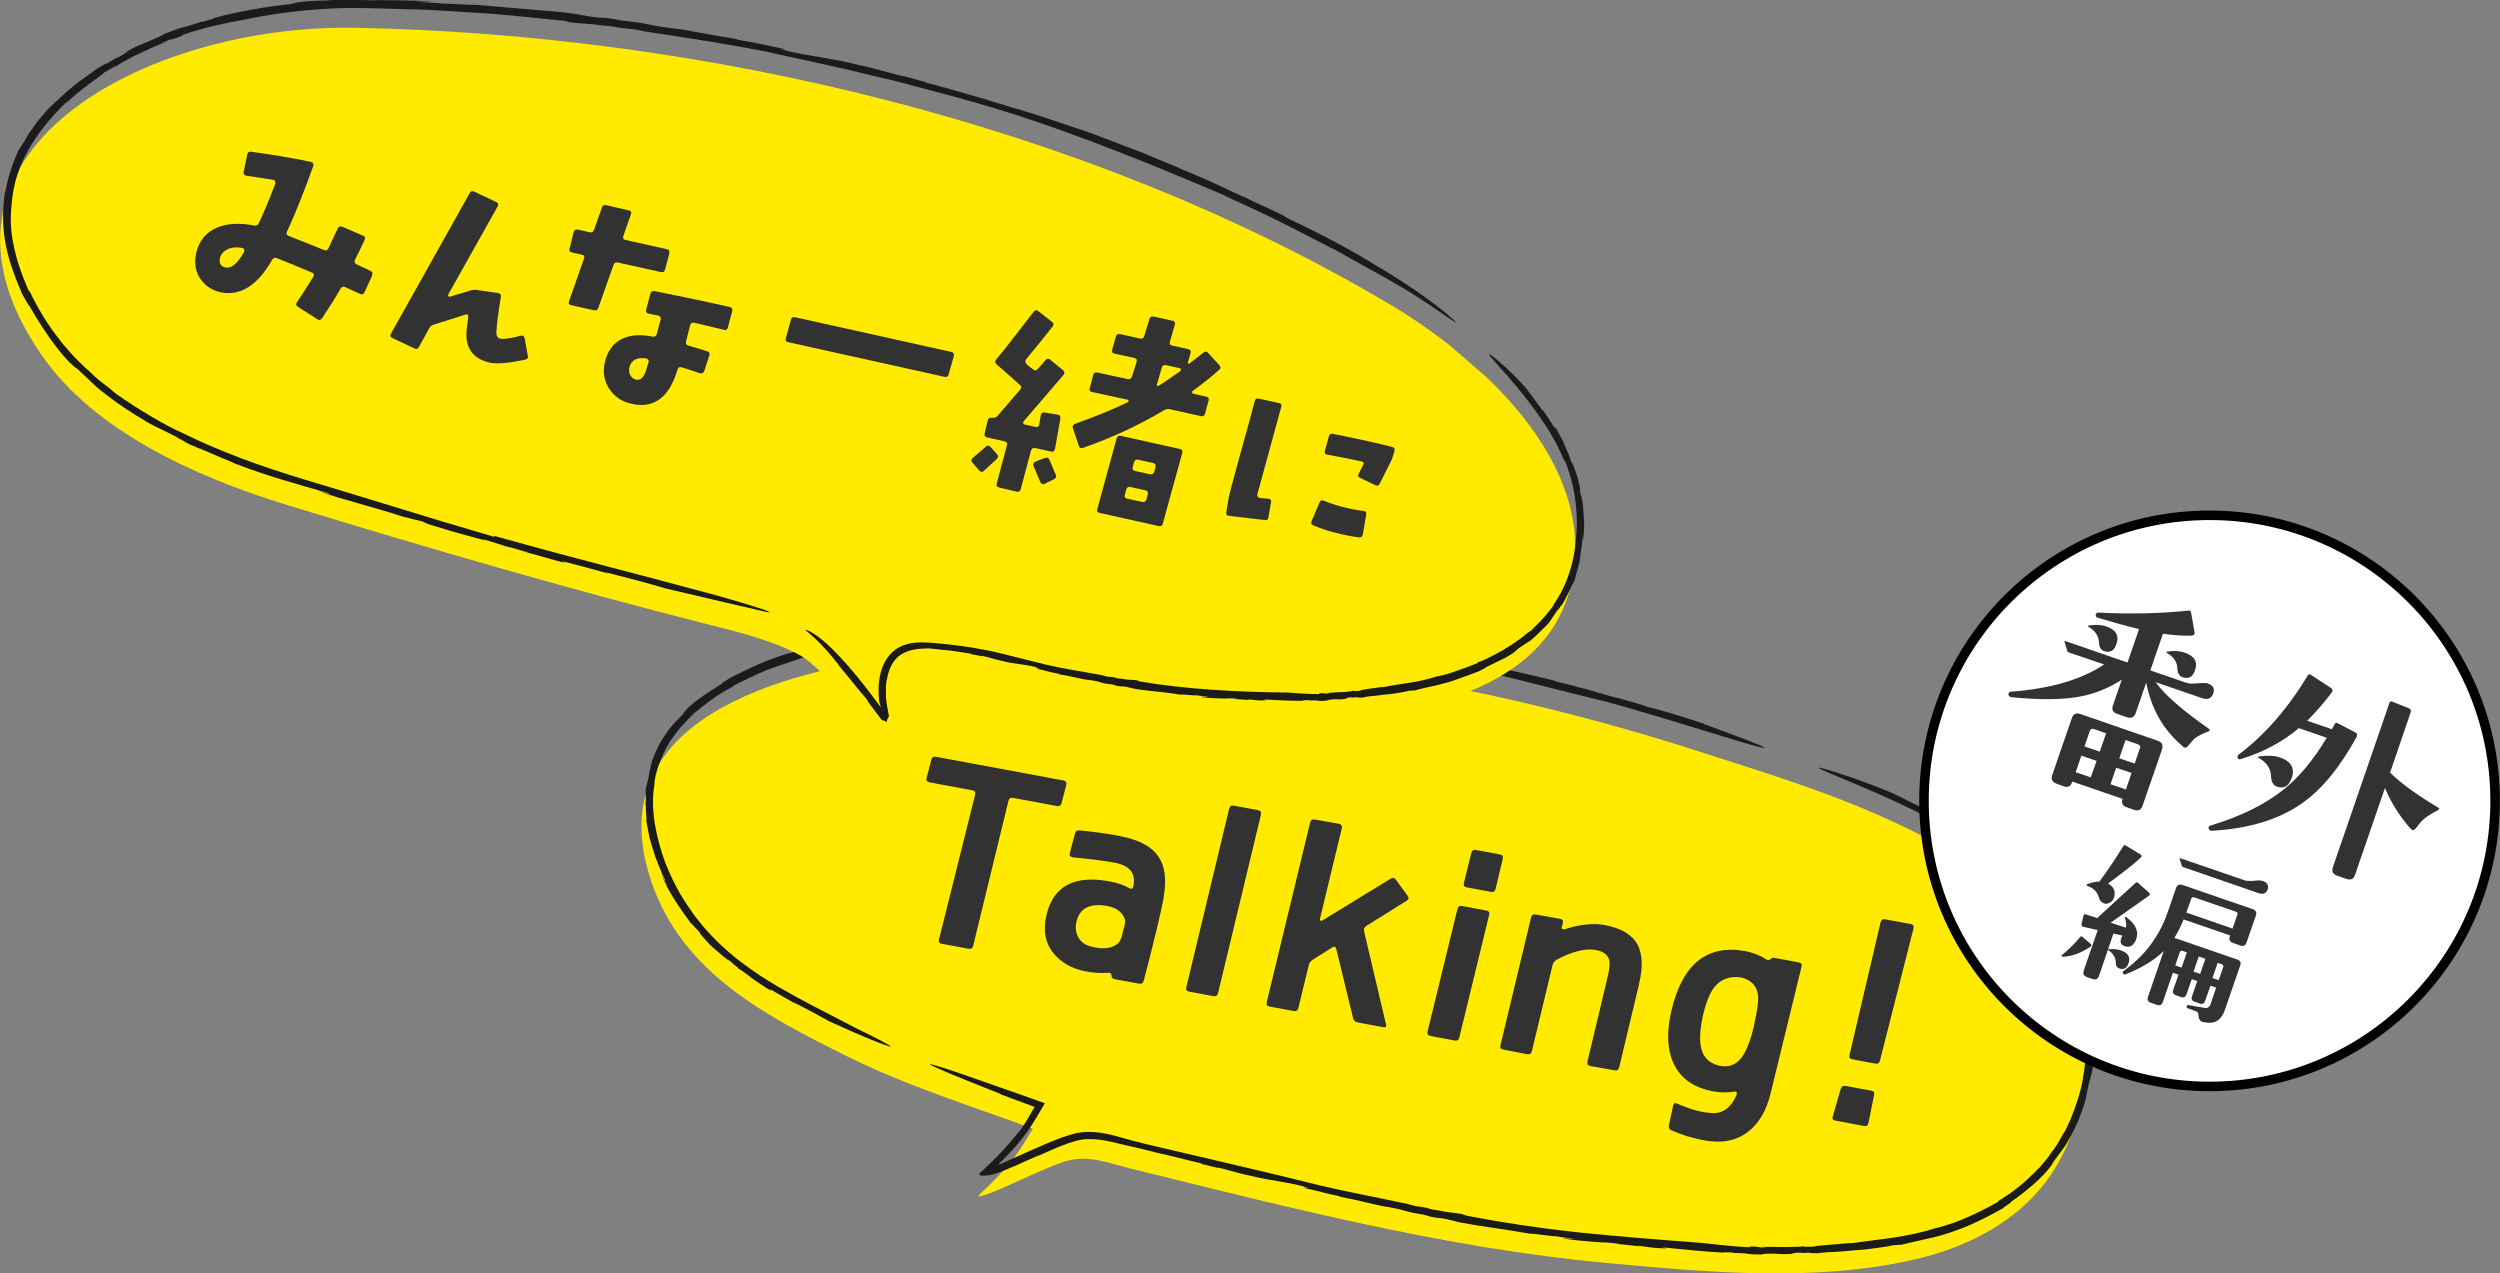 <?xml version="1.0" encoding="UTF-8"?>
<svg id="_レイヤー_2" data-name="レイヤー 2" xmlns="http://www.w3.org/2000/svg" width="199.69" height="101.71" viewBox="0 0 199.69 101.71">
  <rect x="0" y="0" width="199.69" height="101.71" fill="#808080" stroke="none"/>
  <defs>
    <style>
      .cls-1 {
        fill: #323232;
      }

      .cls-2 {
        fill: #ffea00;
      }

      .cls-3 {
        fill: #1b1b1b;
      }

      .cls-4 {
        fill: #fff;
        stroke: #000;
        stroke-miterlimit: 10;
        stroke-width: .76px;
      }
    </style>
  </defs>
  <g id="_レイヤー_2-2" data-name="レイヤー 2">
    <g>
      <path class="cls-2" d="M78.12,95.53c2.78-2.59,3.33-3.63,4.38-5.38-4.96-1.81-10.06-3.41-14.8-5.76-6.44-3.2-13.22-6.65-15.69-14.02-5.54-16.52,20.15-18.57,30.53-18.66,17.97-.16,36.03,2.78,53.12,8.3,12.44,4.02,32.4,9.49,30.78,26.32-.3,3.12-1.44,6.19-3.45,8.6-2.5,2.99-6.21,4.78-10.01,5.66-7.96,1.85-16.62,1.03-24.66.29-12.89-1.19-25.47-4.45-38.01-7.54-1.89-.47-3.44-1.14-5.3-.55-2.08.66-6.28,2.93-6.9,2.75Z"/>
      <g>
        <path class="cls-3" d="M55.64,74.29l-.19-.26s.04.08.19.26Z"/>
        <path class="cls-3" d="M115.86,52.65h.08s-.06,0-.08,0Z"/>
        <path class="cls-3" d="M52.28,62.68s0,.02,0,.02v.08s0-.1,0-.1Z"/>
        <path class="cls-3" d="M58.84,76.58c-1.65-1.35-2.54-2.37-3.36-3.44-.79-1.1-1.56-2.25-2.36-4.28-.7-1.95-1.19-4.18-.85-6.17.01-.97.67-2.55,1.27-3.51l.26-.35c.23-.31.5-.69.77-.97v.02c.38-.44.85-.9,1.08-1.08v.02s.53-.46.53-.46l-.08.09c.79-.65,1.69-1.23,2.53-1.66h-.09c1.8-.89,2.47-1.24,4.21-1.79l-.02.02c2.16-.84,3.52-.97,5.83-1.56-.29.07.13,0,.11.01,1.08-.22,2.24-.41,2.24-.5.79-.12.65-.07.76-.06-.01-.04.68-.15,1.3-.23l-.28.05c.59-.09,1.19-.15,1.78-.22l-.36-.03c.95-.09.25.06,1.16-.05l-.02-.06c1.31-.12,2.09-.08,3.37-.11,5.29-.27,11.01-.25,15.93.15l.21.06c.09.07,1.37,0,1.55.06h.58c.16.04.5.08.21.07.53.05.54.04.93.05l.56.09c2.08.21,3.87.32,6.05.62,2.62.38,7.56,1.08,10.39,1.6,3.99.65,8.52,1.95,12.54,2.91.13.04.47.11.47.11,1.22.32,2.43.68,3.64,1.04,0,0,1.1.31,2.54.76,1.42.44,3.18.97,4.58,1.4,2.73.81,3.83,1.03-2.74-1.36h.09c-1.97-.64-3.22-1.04-4.62-1.37-.19-.14-1.63-.49-2.1-.64h.05c-1.24-.25-2.5-.75-3.71-.98.05,0,.08-.01.35.05-.87-.21-2.05-.48-2.1-.55-2.07-.5-4.96-1.16-6.32-1.34h.09c-.77-.1-.98-.2-1.84-.33-.05-.02-.1-.03-.09-.03-.84-.1-2.42-.46-3.1-.54l-.04-.04-1.66-.27.62.11c-.23.06-1.24-.28-2.46-.4-1.13-.17-2.32-.16-3.49-.35-.57-.03.5,0-.34-.08-.02-.05.4.02.18-.05-.83-.08-1.34-.22-2.37-.32l-.04-.04c-1.34-.07-2.5-.32-3.4-.34-1.38-.09-.91-.19-2.35-.24l-.55-.1c-.61-.06-.44.03-1.12-.04.04-.03-.86-.08-.46-.09-1.54-.16-3.13-.12-5.16-.29-.44.04-1.46-.01-1.79.02-.05-.03-2.05-.05-.9-.08.1,0,.27,0,.26.01l.14-.03c-1.16-.11-2.11,0-3.25,0,.34.01.79.01.49.04h-1.07s.22-.04.22-.04h-1.59s.22.02.22.02c-.78-.01-1.05-.07-1.93,0-.4.04.74.03-.08.07-1.04,0-2.6.05-3.92.13.13.03-.23.06-.59.1l-.05-.03c-1.4.18-.52-.04-1.91.14l.12-.04-.36.12c-1.25.22-.69,0-2.06.28.55-.08.27.05-.41.12l.17-.06c-.37.06-.49.1-.74.13.22-.05.11-.07-.44.02l.36-.1-1.03.23c-.81.09-2.06.39-2.4.41,0,0-1.71.35-2.08.52.33-.12-.6.11-.35,0-.43.14-1.7.56-2.23.68l.09-.04c-1.9.58-3.18,1.22-4.78,2.02.09-.01-.74.44-.51.38-1.57.97-2.85,1.86-3.18,2.49-.6.6-.7.72-.99,1.05l.12-.16c-.96,1.27-1.14,1.72-1.59,2.82-.15.58-.17.67-.35,1.71.03-.34-.05.08-.11.47.04-.25,0-.33-.05.18,0,.07,0,.19,0,.29,0,0,0,.02,0,.01-.02.66,0,.54.01.24,0,.02.01,0,.03-.1-.02.2-.03.39-.05.59.01.21.02.43.04.63.03.4.04.73.02.77.09.48.18.93.26,1.36.11.42.24.81.36,1.19.1.39.27.74.41,1.11.14.36.29.73.49,1.09.06.18-.15-.15-.34-.58.15.36.34.7.5,1.05-.04,0-.31-.59-.47-.91.51,1.29,1.36,2.51,2.31,3.82l.24.24.06.08s.26.25.42.43c.13.19-.07.04.48.62.2.25.52.56.89.87.35.32.74.63,1.07.88-.34-.29-.22-.21-.06-.1.31.25.46.43.72.6v.06c-.1-.13.87.58,1,.65.16.16-.52-.34-.61-.38,1.3.93.65.47,1.98,1.35.74.42-.11-.12.26.06.64.4,1.29.73,2.03,1.18l-.22-.17c1.25.65,1.99,1.04,2.82,1.51,4.77,2.18,5.36,2.19,4.68,1.85-.65-.39-2.5-1.28-2.5-1.28-1.82-.96-3.22-1.65-4.67-2.44-1.44-.8-2.99-1.63-4.89-3.13Z"/>
      </g>
      <g>
        <path class="cls-3" d="M163.58,71.98l.23.3s-.05-.09-.23-.3Z"/>
        <path class="cls-3" d="M92.33,92.05l-.09-.02c.06.01.07.01.09.02Z"/>
        <polygon class="cls-3" points="166.39 85.96 166.4 85.95 166.41 85.85 166.39 85.96"/>
        <path class="cls-3" d="M159.95,69.11c1.92,1.62,2.95,2.85,3.84,4.17.22.33.44.67.67,1.02.19.37.39.76.59,1.17.1.21.21.42.32.64.08.23.17.48.26.73.17.51.43,1.04.54,1.68.11.6.32,1.2.35,1.83.05.63.13,1.26.16,1.89-.05,1.27-.03,2.53-.28,3.71-.12,1.15-.79,3.07-1.39,4.28-.09.15-.18.3-.28.44-.2.42-.49.88-.77,1.26v-.03c-.36.59-.89,1.17-1.11,1.43v-.03s-.58.6-.58.6l.09-.11c-.84.87-1.86,1.62-2.81,2.18h.1c-1.02.58-1.76.93-2.47,1.25-.72.31-1.42.59-2.46.86l.03-.02c-2.6.81-4.22.86-6.99,1.26.35-.05-.15,0-.12-.02-1.29.13-2.68.19-2.69.27-.95.04-.77,0-.9-.03,0,.04-.82.07-1.56.07h.34c-.71-.02-1.41,0-2.12-.02l.42.08c-1.12-.05-.28-.1-1.36-.1v.06c-1.54-.07-2.45-.21-3.95-.36-3.12-.23-6.37-.49-9.54-.81-3.18-.34-6.28-.8-9.15-1.36l-.25-.09c-.1-.08-1.6-.2-1.81-.3l-.67-.1c-.18-.05-.58-.14-.24-.09-.61-.12-.63-.12-1.08-.18l-.65-.17c-2.42-.53-4.49-.89-7.03-1.49-3.03-.77-8.77-2.1-12.08-2.88-1.16-.27-2.38-.54-3.59-.89-1.2-.35-2.57-.7-3.93-.36-1.31.36-2.48.92-3.66,1.43-.59.26-1.16.52-1.74.78l-.33.15c-.08.03-.17.08-.28.1-.05,0,.04-.07.02-.07h0s.27-.26.27-.26l.32-.33.39-.41c.51-.55.99-1.15,1.42-1.77,0,0,.2-.28.49-.77.18-.3.4-.66.64-1.07l.12-.21-.23-.08c-.16-.06-.32-.11-.48-.17-.21-.07-.42-.15-.64-.23-1.66-.58-3.72-1.3-5.33-1.87-3.18-1.08-4.46-1.4,3.2,1.64l-.11-.02c1.08.4,1.94.72,2.72,1.01.02,0,.04.01.05.02l-.03.05-.06.1-.32.55c-.21.36-.42.71-.65,1.06-.2.18-1.24,1.54-1.68,1.92l.03-.04c-.1.11-.14.16-.3.33-.15.15-.3.3-.45.45-.32.3-.64.6-.96.91l.05.12s.08.03.15.03c.08,0,.12,0,.18,0l.33-.02c.12-.01.28-.05.42-.08.32-.1.7-.23,1.06-.39.26-.11.45-.2.67-.31-.05.03-.07.06-.37.2.96-.43,2.26-1.05,2.35-1.03.57-.26,1.19-.54,1.84-.79.65-.26,1.29-.47,1.95-.49,1.31-.05,2.53.4,3.32.54l-.11-.02c.91.19,1.16.28,2.15.51.05.02.12.04.11.04.98.19,2.83.69,3.61.86l.04.05,1.93.47-.72-.18c.27-.03,1.44.41,2.86.69,1.31.33,2.7.45,4.05.81.66.11-.59-.06.39.13.02.06-.46-.08-.22.02.96.2,1.56.41,2.74.64l.04.05c1.55.27,2.9.69,3.94.83,1.6.3,1.05.33,2.72.59l.64.18c.71.14.52.03,1.31.2-.05.02.99.21.53.15,1.78.38,3.65.57,6.01.99.53,0,1.71.22,2.11.21.06.04,2.4.3,1.05.19-.12,0-.32-.03-.31-.04l-.17.02c1.35.24,2.47.24,3.82.39-.4-.05-.93-.1-.57-.09l1.25.13h-.26s1.86.2,1.86.2l-.25-.06c.91.1,1.22.2,2.26.23.47,0-.86-.13.1-.06,1.22.13,3.04.31,4.61.4-.14-.05.28-.02.71-.02l.05.04c1.66.02.61.12,2.26.12l-.15.02.44-.07c1.49-.06.8.1,2.46-.02-.65.02-.31-.08.5-.08l-.2.04c.44-.02.59-.02.89-.04-.26.03-.14.06.52.03l-.44.06,1.24-.12c.96-.01,2.47-.2,2.86-.2,0,0,2.05-.23,2.51-.39-.4.1.72-.07.41.02.68-.16,1.92-.44,2.69-.62l-.11.04c2.29-.58,3.81-1.33,5.66-2.36-.1.02.85-.57.59-.47,1.79-1.25,3.12-2.54,3.46-3.27.59-.8.72-.94,1-1.37l-.12.21c.94-1.62,1.12-2.14,1.58-3.45.18-.67.16-.79.44-1.99-.05.4.05-.1.13-.55-.05.29-.04.39.07-.21.01-.12.02-.23.03-.34,0,0,0-.03.01-.02.08-.77.05-.64,0-.28,0-.02-.01.01-.03.12.14-.79.1-2.22.17-2.32-.06-2.31-.38-3.98-1.08-5.77-.05-.21.13.2.33.73l-.48-1.29s.29.73.44,1.13c-.26-.77-.51-1.59-.97-2.34-.22-.38-.4-.79-.65-1.17-.26-.38-.52-.77-.77-1.17l-.25-.31s-.04-.06-.06-.09c-.01.01-.3-.3-.49-.51-.15-.23.08-.04-.54-.76-.21-.31-.62-.66-1.02-1.05-.4-.39-.84-.78-1.23-1.07.4.34.26.25.08.11-.36-.3-.55-.5-.84-.72v-.07c.12.13-1.01-.71-1.17-.78-.2-.18.61.4.73.44-1.56-1.07-.74-.59-2.34-1.59-.87-.5.13.13-.3-.08-.75-.47-1.53-.85-2.41-1.36l.26.19c-.73-.4-1.34-.66-1.87-.93-.53-.27-1-.51-1.51-.75-2.86-1.18-4.5-1.66-5.29-1.9-.79-.23-.75-.16-.35.03.4.19,1.17.51,1.84.78.67.28,1.22.52,1.22.52,2.23.95,3.89,1.72,5.61,2.61,1.73.88,3.52,1.91,5.76,3.7Z"/>
      </g>
      <g>
        <path class="cls-1" d="M85.17,62.7l-.38,1.46c-.05.19-.17.26-.38.22l-3.5-.65c-.19-.04-.31.05-.36.25l-2.82,11.58c-.05.19-.17.26-.38.22l-2.12-.39c-.2-.04-.28-.15-.23-.34l2.89-11.57c.05-.2-.02-.32-.21-.35l-3.44-.64c-.2-.04-.28-.15-.23-.34l.38-1.46c.05-.2.18-.28.38-.24l10.17,1.89c.2.04.28.16.23.36Z"/>
        <path class="cls-1" d="M92.96,71.66c-.22,1.19-.75,3.41-1.6,6.67-.05.2-.18.28-.38.24l-1.96-.36c-.15-.03-.23-.12-.24-.29-.01-.16-.09-.24-.23-.22-.61.05-1.24.01-1.88-.12-1.09-.22-1.93-.7-2.53-1.45-.68-.85-.85-1.91-.52-3.17.58-2.23,2.27-3.08,5.05-2.55.58.11,1.1.29,1.55.54.17.09.26.04.3-.15.22-1.01-.25-1.63-1.39-1.87-.74-.15-1.89-.3-3.45-.45-.2-.04-.28-.15-.23-.34l.42-1.57c.05-.19.18-.27.38-.24,1.33.14,2.44.29,3.34.48,1.42.29,2.4.82,2.93,1.59s.68,1.86.42,3.28ZM89.83,73.9c.06-.23.05-.42-.02-.57-.22-.53-.71-.86-1.45-.98-1.28-.21-2.07.18-2.35,1.17-.13.46-.1.89.08,1.27.18.38.49.64.94.78.12.04.27.07.46.11.78.15,1.38.04,1.79-.31.13-.11.23-.29.31-.53.03-.11.11-.42.24-.94Z"/>
        <path class="cls-1" d="M100.72,65.07l-3.43,14.27c-.05.19-.17.26-.36.23l-1.94-.36c-.2-.04-.28-.16-.23-.36l3.42-14.25c.05-.2.17-.28.36-.25l1.94.36c.2.04.28.16.23.36Z"/>
        <path class="cls-1" d="M110.71,81.82c.05.19-.02.27-.21.23l-2.04-.38c-.2-.04-.33-.15-.38-.34l-1.34-5.52c-.05-.19-.15-.24-.31-.14l-1.56.98c-.17.11-.28.25-.33.44l-.83,3.42c-.05.2-.17.28-.36.25l-1.94-.36c-.2-.04-.28-.15-.23-.34l3.47-14.37c.05-.19.17-.26.36-.23l1.94.34c.09.02.16.06.2.12.04.06.05.14.03.24l-1.75,7.24c0,.05,0,.1.04.13.05.02.1.03.15,0l5.47-3.35c.16-.1.3-.06.42.1l.93,1.28c.11.16.09.29-.07.38l-3.22,2.01c-.17.11-.24.26-.19.45l1.74,7.39Z"/>
        <path class="cls-1" d="M118.95,73.07l-2.39,9.82c-.05.19-.17.26-.38.22l-1.92-.36c-.2-.04-.28-.16-.23-.36l2.39-9.8c.05-.19.17-.26.38-.22l1.92.36c.2.04.28.15.23.34ZM120.03,68.61l-.57,2.4c-.05.19-.17.26-.36.23l-1.94-.36c-.2-.04-.28-.15-.23-.34l.59-2.4c.05-.2.17-.28.36-.25l1.94.36c.19.04.26.15.21.35Z"/>
        <path class="cls-1" d="M130.93,78.58l-1.6,6.69c-.05.19-.17.26-.38.22l-1.92-.34c-.09-.02-.16-.05-.2-.11-.04-.06-.05-.14-.03-.25l1.6-6.71c.17-.68.21-1.16.12-1.44-.12-.41-.5-.67-1.13-.77-.81-.12-1.83.14-3.05.79-.17.09-.28.24-.33.44l-1.65,6.86c-.05.2-.17.28-.36.25l-1.94-.38c-.19-.04-.26-.15-.21-.33l2.45-10.23c.05-.19.17-.26.38-.22l1.92.34c.09.02.16.05.21.11.05.06.05.14.02.24l-.08.3c-.03.11.01.17.13.19.03,0,.05,0,.08,0,1.25-.4,2.32-.51,3.22-.34,1.32.25,2.2.77,2.63,1.58.39.76.43,1.79.11,3.12Z"/>
        <path class="cls-1" d="M143.9,77.21l-2.47,10.12c-.34,1.4-.95,2.43-1.83,3.09-.93.71-2.1.93-3.51.66-.94-.18-1.81-.44-2.59-.8-.17-.07-.23-.21-.19-.41l.33-1.55c.04-.19.14-.25.32-.17,1.08.48,2.02.73,2.83.76.86.03,1.5-.46,1.93-1.48.04-.19-.03-.27-.19-.24-.5.09-1.03.09-1.59,0-1.64-.28-2.73-1.05-3.29-2.31-.49-1.1-.54-2.48-.14-4.17.87-3.71,2.84-5.29,5.9-4.74.62.12,1.18.34,1.69.67.12.08.26.05.41-.09.05-.05.12-.06.22-.04l1.94.36c.2.04.28.15.23.34ZM140.11,81.86c.25-1.12.36-1.89.32-2.28-.06-.79-.52-1.3-1.37-1.51-.92-.13-1.64.15-2.16.83-.37.5-.67,1.28-.9,2.34-.27,1.28-.27,2.22,0,2.84.24.56.7.91,1.37,1.05.7.14,1.27-.06,1.71-.62.4-.51.75-1.39,1.04-2.65Z"/>
        <path class="cls-1" d="M149.7,87.45l-.46,2.26c-.04.19-.15.27-.34.23l-2.3-.43c-.2-.04-.27-.15-.21-.33l.64-2.2c.06-.2.2-.28.4-.24l2.04.38c.19.04.27.15.23.34ZM152.84,74.17l-2.68,10.56c-.05.19-.17.26-.36.23l-1.86-.35c-.19-.04-.26-.15-.21-.33l2.48-10.6c.05-.2.17-.28.36-.25l2.06.38c.19.04.26.15.21.35Z"/>
      </g>
      <path class="cls-2" d="M118.75,30.14c4.16,3.98,7.03,8.65,7.07,13.45.15,17.9-30.93,14.89-46.31,10.83-1.91-.5-3.82-.79-5.76-.98-5.4-.53-3.43,6.07-3.43,6.07-1.2-1.62-4.46-6.14-6.51-7.22-2.21-1.16-4.71-1.77-7.16-2.39-11.27-2.85-22.6-6.16-33.71-9.56-7.64-2.34-15.44-6.02-19.53-11.86C-8.03,12.2,11.7,1.89,28.42,2.22c27.83.54,58.11,7.65,82.34,21.94,1.72,1.01,3.39,2.14,4.96,3.36"/>
      <g>
        <path class="cls-3" d="M33.31,41.66l-.49-.16s.13.05.49.16Z"/>
        <path class="cls-3" d="M78.73,7.97s.08.02.12.03c-.08-.02-.1-.03-.12-.03Z"/>
        <path class="cls-3" d="M14.62,34.61s.02,0,.02.01c.04.02.08.04.12.06l-.14-.07Z"/>
        <path class="cls-3" d="M39.47,42.88c-6.62-1.94-8.35-2.54-15.19-4.59-3.26-.98-6.67-2.2-9.63-3.67-1.45-.62-3.82-2.06-5.33-3.13-.19-.15-.38-.3-.55-.46-.51-.38-1.1-.84-1.56-1.29l.04.02c-.73-.61-1.46-1.4-1.77-1.75l.03.02c-.25-.29-.52-.57-.74-.88l.13.15c-1.06-1.27-1.93-2.76-2.57-4.11v.13c-.3-.74-.58-1.35-.75-1.93-.21-.57-.33-1.09-.45-1.6-.22-1.02-.36-2.04-.2-3.47v.04c.12-1.81.66-3.19,1.37-4.45.72-1.25,1.64-2.42,2.99-3.74-.35.32.17-.12.15-.08,1.27-1.19,2.87-2.18,2.84-2.27,1.1-.65.91-.51,1.07-.56-.03-.04.94-.59,1.83-1.02l-.41.21c.86-.42,1.73-.81,2.61-1.16l-.55.15c1.42-.55.39-.07,1.75-.59l-.04-.05c2-.67,3.22-.9,5.21-1.28,2.07-.42,4.21-.7,6.36-.82,2.15-.14,4.34-.01,6.5.04,2.17.03,4.31.23,6.4.34,2.09.17,4.13.38,6.1.59l.34.09c.14.08,2.17.16,2.47.26l.92.08c.25.04.79.12.34.08.81.09.84.09,1.47.16l.9.18c3.31.5,6.13.92,9.6,1.59,2.06.48,5.06,1.07,8.07,1.82.75.18,1.51.36,2.26.53.74.2,1.47.39,2.18.58,1.41.39,2.73.7,3.83,1.04,6.23,1.72,13.23,4.51,19.31,7.1.2.09.71.3.71.3,1.82.87,3.67,1.67,5.46,2.6,0,0,1.63.84,3.77,1.93,2.08,1.19,4.73,2.56,6.62,3.8,1.91,1.23,3.15,2.2,2.9,1.89-.13-.14-.64-.61-1.7-1.42-1.06-.81-2.7-1.95-5.12-3.35l.14.06c-2.86-1.7-4.75-2.61-6.82-3.6-.27-.27-2.46-1.18-3.15-1.54l.07.02c-.94-.39-1.87-.86-2.81-1.29-.95-.42-1.89-.83-2.8-1.18.07.02.12.02.54.19-1.31-.55-3.12-1.27-3.21-1.34-1.6-.58-3.48-1.37-5.27-1.96-1.79-.6-3.42-1.17-4.47-1.46l.15.03c-1.2-.31-1.54-.47-2.87-.85-.07-.03-.16-.06-.15-.06-1.3-.37-3.79-1.1-4.85-1.36l-.06-.05c-.87-.23-1.73-.48-2.6-.7.33.08.65.17.97.26-.36-.02-1.96-.55-3.87-.96-1.77-.46-3.65-.64-5.5-1.07-.89-.14.79.09-.54-.15-.03-.06.62.1.29-.01-1.3-.26-2.12-.49-3.74-.74l-.06-.05c-2.11-.32-3.96-.76-5.38-.89-2.18-.29-1.44-.35-3.73-.58l-.88-.16c-.97-.13-.71-.02-1.78-.18.07-.02-1.36-.19-.73-.15-1.22-.19-2.47-.28-3.81-.39-1.34-.12-2.71-.24-4.4-.38-.71.02-2.34-.12-2.87-.11-.08-.06-3.27-.15-1.43-.14.16,0,.44.01.42.02l.22-.03c-1.85-.14-3.37-.08-5.2-.15.54.03,1.27.05.78.06-.57-.02-1.13-.05-1.71-.04l.36-.03c-.85-.02-1.7,0-2.55.03l.35.03c-1.25.04-1.69,0-3.09.21-.63.1,1.18-.08-.13.08-1.66.16-4.13.56-6.19,1.12.21,0-.35.13-.91.31l-.08-.02c-2.14.74-.82.15-2.93.96l.17-.1-.52.3c-.93.41-1.18.52-1.46.63-.28.12-.6.22-1.57.8.79-.42.41-.13-.56.38.07-.06.15-.11.22-.17-.52.31-.69.42-1.04.63.3-.2.13-.16-.62.33.16-.13.32-.25.48-.36-.47.31-.92.66-1.38.99-1.11.71-2.59,2.17-2.99,2.54,0,0-.13.12-.3.33-.18.21-.42.5-.67.8-.23.32-.46.66-.67.96-.19.31-.32.58-.39.72.25-.52-.53.84-.35.44-.12.35-.46,1-.66,1.73-.26.7-.36,1.47-.48,1.89,0-.06.01-.11.02-.16-.49,3.24.28,5.56,1.4,8.17-.04-.12.67,1.21.54.86,1.45,2.57,2.99,4.52,3.9,5.11.98.91,1.14,1.12,1.67,1.55l-.26-.19c1.97,1.56,2.61,1.93,4.2,2.9.81.45.98.46,2.44,1.23-.5-.21.11.09.67.36-.36-.18-.48-.21.25.16.14.06.28.12.43.17,0,0,.03.02.02.02.95.42.79.34.35.13.02,0-.01-.02-.14-.09.96.5,2.76,1.17,2.86,1.26,2.91,1.12,5.08,1.66,7.55,2.4.27.11-.32-.04-1.04-.25l1.76.52s-1.01-.28-1.56-.44c2.07.7,4.33,1.24,6.76,2.03l.52.12.14.05s.55.12.92.22c.34.14-.05.07,1.17.43.95.32,2.74.78,4,1.13-.68-.2-.45-.16-.16-.09.61.17.95.31,1.42.43l.05.06c-.23-.11,1.61.4,1.84.45.34.13-.95-.24-1.11-.26,2.45.68,1.22.34,3.67,1.03,1.32.33-.23-.11.41.02,1.16.31,2.29.59,3.61.98l-.41-.16c2.18.56,3.48.9,4.93,1.33,8.16,1.9,9.02,2.16,7.88,1.7-.58-.2-1.66-.52-2.61-.8-.94-.28-1.74-.49-1.74-.49-6.36-1.73-9.67-2.5-17.22-4.61Z"/>
      </g>
      <g>
        <path class="cls-3" d="M126.36,39.44l.03.24s0-.07-.03-.24Z"/>
        <path class="cls-3" d="M75.29,51.9s-.04,0-.06,0c.03,0,.04,0,.06,0Z"/>
        <path class="cls-3" d="M124.14,48.22s0-.01,0-.01c.01-.02.02-.04.03-.05l-.03.06Z"/>
        <path class="cls-3" d="M125.01,36.81c.56,1.47.74,2.46.86,3.45.11.99.13,2.02-.08,3.62-.22,1.52-.77,3.1-1.64,4.33-.14.33-.5.69-.81,1.09-.33.39-.74.73-1.02,1.05-.08.07-.19.12-.28.18-.22.19-.49.41-.73.58v-.02c-.32.29-.77.51-.94.65v-.02s-.44.29-.44.29c.03-.02.05-.04.07-.06-.67.38-1.37.76-2.03.99l.07.02c-.7.28-1.18.45-1.65.61-.46.18-.92.32-1.59.46l.02-.02c-1.64.55-2.67.53-4.41.89.22-.04-.1-.01-.08-.02-.81.11-1.68.22-1.69.3-.6.05-.49.01-.57-.01,0,.04-.51.1-.98.13l.21-.03-1.34.08.27.06c-.71.01-.18-.08-.86-.03v.06c-.97,0-1.55-.06-2.5-.12-3.95-.04-8.21-.26-11.84-.89l-.15-.07c-.06-.07-1.02-.04-1.15-.13l-.43-.04c-.12-.03-.37-.08-.15-.06-.39-.07-.4-.06-.69-.08l-.41-.11c-1.53-.3-2.85-.47-4.45-.84-1.07-.27-2.36-.59-3.74-.93-1.42-.35-2.89-.56-3.96-.68-.73-.06-1.45-.18-2.26-.18-.78,0-1.68.15-2.34.76-.66.59-.97,1.46-1.07,2.27-.12.76,0,1.86.03,1.8l.04.14s.04.14.05.17l.02.06c-.05-.05-.12-.16-.18-.24l-.67-.89s-2.06-2.77-3.73-4.17c-.82-.72-1.56-1.01-1.42-.86.13.16,1.07.76,2.66,2.81l-.06-.04c.99,1.18,1.57,1.95,2.28,2.75.02.09.15.28.35.54.28.37.61.8.82,1.09.03.01.06.02.09.04h-.02c.15,0,.28.1.36.13-.02-.14.03-.29.16-.45-.06-.34-.12-.66-.18-.98-.02-.2-.05-.4-.08-.66.01.03.04.05.05.25-.08-.64-.03-1.51.05-1.54.09-.74.45-1.58,1.11-2,.65-.42,1.44-.48,1.92-.49h-.07c.55-.04.73.05,1.37.09.03.01.08.02.07.02.63.01,1.81.24,2.32.31l.03.04c.41.07.82.15,1.22.24l-.45-.1c.18-.06.91.25,1.8.42.82.23,1.73.23,2.58.47.42.05-.38-.01.24.1,0,.05-.29-.04-.14.04.61.11.98.26,1.74.4l.02.04c.99.13,1.84.42,2.51.46,1.02.15.66.24,1.73.34l.4.12c.45.08.33,0,.83.09-.04.03.63.12.33.1,1.13.22,2.33.25,3.82.5.33-.03,1.09.09,1.34.06.04.03,1.53.13.66.12-.07,0-.2-.01-.19-.02l-.11.03c.86.14,1.57.1,2.43.15-.25-.03-.59-.04-.36-.06l.79.05-.17.02c.39.03.79.07,1.18.08l-.16-.05c.58.04.78.12,1.44.08.3-.02-.55-.07.06-.06.77.04,1.94.11,2.93.1-.09-.04.17-.05.45-.06l.03.04c1.05-.07.39.09,1.43,0l-.09.03.27-.09c.94-.13.51.07,1.55-.12-.41.04-.2-.07.31-.09l-.13.05c.28-.03.37-.05.56-.06-.17.03-.08.06.33.02l-.27.07c.26-.04.52-.08.77-.14.61-.04,1.56-.19,1.81-.19,0,0,1.29-.18,1.58-.3-.25.09.46-.05.26.04.32-.12,1.3-.33,1.69-.41l-.07.02c.72-.18,1.34-.33,1.91-.56.58-.2,1.14-.41,1.77-.65-.07-.02.59-.27.4-.25.67-.33,1.18-.58,1.65-.81.45-.26.8-.48.96-.69.43-.29.66-.44.89-.6l-.11.1c.48-.35.75-.62.99-.87.24-.25.49-.43.76-.78.26-.36.26-.44.74-1.07-.11.23.06-.04.21-.29-.09.16-.12.22.11-.1.02-.05.06-.13.1-.2,0,0,.01-.01.01,0,.25-.42.2-.36.07-.16,0-.01-.01,0-.06.06.33-.4.61-1.28.7-1.31.17-.33.23-.68.32-.99.08-.32.19-.61.22-.91.06-.6.2-1.15.2-1.77.03-.14.06.15.03.51.03-.29.03-.58.04-.87.04,0,0,.5,0,.77.06-.51.07-1.05.08-1.61-.03-.56-.08-1.13-.14-1.74-.02-.08-.04-.16-.07-.24v-.07s-.1-.26-.14-.43c0-.17.1,0-.05-.59-.08-.47-.37-1.3-.63-1.86.12.31.06.22,0,.09-.11-.28-.13-.45-.24-.66l.03-.04c0,.13-.36-.69-.43-.78-.04-.17.22.41.28.46-.52-1.08-.25-.55-.82-1.6-.35-.53.02.12-.17-.12-.28-.48-.61-.92-.95-1.47l.08.19c-.64-.86-.92-1.23-1.43-1.92-1.32-1.45-2.17-2.13-2.57-2.45-.41-.32-.42-.25-.24-.03.36.44,1.38,1.56,1.38,1.56.99,1.15,1.7,2.05,2.41,3.04.69,1,1.43,2.07,2.11,3.74Z"/>
      </g>
      <g>
        <path class="cls-1" d="M29.73,22.01l-.62,1.34c-.09.16-.2.2-.35.13-.38-.17-.78-.36-1.19-.55-.16-.07-.28-.03-.37.13-.41.72-.9,1.5-1.47,2.35-.11.16-.24.19-.38.09l-1.55-.99c-.16-.1-.18-.22-.07-.38.49-.73.92-1.4,1.3-2.03.09-.16.05-.27-.12-.33-1.03-.44-1.96-.83-2.8-1.15-.16-.07-.28-.03-.37.13-1.18,2.07-2.56,2.93-4.14,2.59-.62-.14-1.12-.45-1.5-.94-.48-.61-.62-1.35-.42-2.22.25-1.02.85-1.7,1.78-2.05.79-.29,1.73-.33,2.82-.12.18.04.31-.01.38-.16.45-.95.89-2.01,1.33-3.18.02-.07,0-.14-.02-.2-.03-.06-.08-.09-.16-.11-.4-.06-1.11-.17-2.11-.32-.18-.03-.26-.13-.24-.3l.29-1.4c.03-.17.13-.24.31-.22,1.63.22,3.22.49,4.77.81.07.02.13.05.17.11.04.06.05.12.03.2-.7,1.97-1.41,3.74-2.12,5.3-.06.15,0,.26.18.32.86.33,1.79.7,2.79,1.11.16.07.28.03.35-.13.21-.45.46-.98.75-1.6.07-.15.19-.19.35-.13l1.66.71c.16.06.21.18.13.35-.31.68-.57,1.21-.77,1.59-.07.16-.02.28.15.36.37.17.73.34,1.08.51.17.08.22.19.13.35ZM19.5,20.1c.02-.06.02-.12,0-.18-.03-.06-.08-.1-.15-.12-.49-.08-.89-.04-1.21.13-.32.17-.51.4-.57.69-.09.41.06.66.46.75.46.09.95-.33,1.48-1.27Z"/>
        <path class="cls-1" d="M42.17,28.4c.04.17-.03.28-.2.32-1.31.29-2.25.37-2.83.25-1.34-.3-1.96-1.13-1.88-2.5.02-.21.07-.6.14-1.16.01-.17-.06-.24-.22-.18l-2.51.79c-.18.05-.31.15-.39.31l-.82,1.49c-.09.16-.21.19-.38.1l-1.74-.82c-.16-.07-.2-.19-.11-.35l6.29-11.23c.08-.16.21-.19.37-.11l1.75.83c.16.07.2.19.11.35l-3.95,7.04s-.02.09.01.13c.03.04.07.05.12.04l1.63-.49c.18-.06.35-.08.52-.05l1.71.25c.17.03.24.12.22.3-.21,1.24-.33,2.18-.36,2.81-.02.38.15.56.5.55.43-.02.91-.1,1.42-.25.19-.05.3.02.34.19l.25,1.44Z"/>
        <path class="cls-1" d="M53.47,20.23l-.35,1.31c-.04.17-.15.23-.33.19l-3.44-.76c-.17-.04-.29.03-.35.21l-1.21,3.41c-.05.17-.16.23-.35.19l-1.81-.4c-.18-.04-.24-.14-.18-.31l1.2-3.42c.06-.16,0-.27-.18-.31l-.78-.17c-.18-.04-.25-.15-.19-.33l.32-1.29c.05-.18.17-.25.35-.21l.92.21c.18.04.3-.02.36-.19l.62-1.76c.05-.18.17-.25.35-.21l1.82.42c.17.04.22.14.16.3l-.61,1.74c-.05.18,0,.29.17.32l3.29.73c.18.04.25.14.2.31ZM58.49,24.84l-.35,1.31c-.04.18-.15.25-.33.19-.99-.23-1.77-.42-2.36-.56-.17-.04-.28.03-.33.21-.13.53-.24.96-.32,1.29-.05.17.01.28.19.33.47.13.96.28,1.5.45.17.05.22.16.17.34l-.41,1.24c-.06.16-.18.22-.36.17-.59-.21-1.07-.36-1.45-.47-.17-.05-.27,0-.32.18-.66,2.22-1.88,3.13-3.66,2.74-.81-.18-1.41-.59-1.81-1.22-.4-.63-.51-1.33-.34-2.09.2-.9.66-1.53,1.37-1.88.65-.32,1.47-.38,2.45-.18.17.03.28-.04.33-.21.08-.32.19-.72.32-1.18.01-.06,0-.12-.04-.18-.04-.06-.09-.1-.15-.11l-.8-.16c-.07-.02-.12-.05-.16-.11-.03-.06-.04-.12-.02-.19l.34-1.29c.05-.17.16-.24.33-.21,2.25.45,4.25.87,6,1.27.18.04.25.15.21.33ZM51.81,28.94c.02-.07,0-.14-.03-.2-.04-.06-.09-.1-.15-.11-.74-.1-1.19.12-1.34.67-.07.27-.05.5.07.69s.28.3.47.34c.33.06.58-.17.76-.7.04-.13.11-.36.21-.69Z"/>
        <path class="cls-1" d="M76.19,28.43l-.42,1.48c-.04.17-.15.23-.33.19l-12.49-2.77c-.17-.04-.23-.14-.18-.31l.41-1.49c.05-.17.16-.23.33-.19l12.48,2.77c.17.04.23.14.2.31Z"/>
        <path class="cls-1" d="M79.61,36.67c-.35.33-.69.64-1.03.95-.13.11-.25.1-.37-.04l-.54-.63c-.12-.14-.1-.27.05-.39.34-.28.69-.58,1.03-.89.13-.11.25-.1.37.03l.53.59c.11.13.09.26-.05.39ZM84.26,35.85c-.03.18-.13.26-.31.22l-1.25-.28c-.18-.04-.3.03-.35.21l-.82,3.08c-.05.17-.16.23-.33.19l-1.39-.33c-.18-.04-.25-.15-.19-.33l.81-3.05c.05-.17-.02-.27-.2-.31l-1.39-.31c-.17-.04-.23-.15-.19-.33l.25-1.05c.03-.14.14-.21.34-.19.19.02.34-.03.44-.15l1.81-2.1c.12-.14.11-.27-.04-.39-.14-.12-.76-.66-1.85-1.63-.14-.12-.15-.25-.03-.39.49-.57,1.49-1.84,2.99-3.8.11-.15.24-.17.39-.05l1.08.85c.14.11.16.23.05.37-.55.7-1.25,1.58-2.12,2.62-.1.13-.07.28.11.46.14.11.29.22.44.34.14.12.27.11.39-.03l.61-.7c.09-.11.18-.14.29-.09.04,0,.07.03.1.06l1.01.83c.14.12.15.25.03.39l-3.18,3.7s-.05.09-.03.15c.03.06.06.09.11.1l.87.19c.18.04.28-.03.3-.22.03-.13.07-.36.12-.7.03-.18.13-.26.32-.23l1.03.17c.17.03.24.12.22.3-.07.43-.21,1.23-.42,2.39ZM84.33,37.92c.07.15.02.27-.13.35l-.75.37c-.16.08-.27.03-.35-.13-.14-.32-.33-.76-.55-1.3-.05-.16,0-.28.17-.34l.75-.29c.17-.06.28-.02.35.13.11.25.28.66.51,1.21ZM97.37,29.55c-.47.43-1.17.99-2.1,1.68-.04.03-.06.07-.05.12,0,.05.03.08.09.1l1.03.23c.18.04.25.14.2.31l-.29,1.06c-.05.17-.16.23-.33.19l-2.46-.55c-.17-.04-.33-.01-.49.08-1.97,1.18-4.13,2.19-6.48,3.01-.16.05-.27,0-.32-.17l-.47-1.4c-.06-.17,0-.28.19-.36,1.72-.62,3.12-1.19,4.2-1.73.04-.03.06-.06.06-.1-.01-.05-.04-.08-.07-.09l-2.86-.62c-.08-.02-.14-.05-.17-.1-.03-.05-.03-.12,0-.22l.27-1.04c.04-.17.15-.23.35-.19l2.41.52c.17.04.28-.03.33-.19l.38-1.19c.05-.17-.02-.27-.2-.31l-1.56-.34c-.18-.04-.25-.15-.19-.33l.29-1.04c.05-.17.16-.23.35-.19l1.59.35c.17.04.28-.03.33-.21l.41-1.35c.05-.17.17-.23.35-.19l1.5.33c.17.04.23.14.18.31l-.39,1.35c-.05.18,0,.29.17.32l1.28.29c.18.04.25.14.2.31l-.22.75s0,.08.03.1c.03.02.07.01.1-.02.38-.28.75-.57,1.12-.87.14-.11.26-.1.37.03l.89.97c.12.14.12.27,0,.38ZM94.43,36.19l-1.55,5.64c-.05.17-.16.23-.33.19l-4.72-1.05c-.17-.04-.23-.14-.18-.31l1.54-5.64c.05-.18.16-.25.33-.21l4.72,1.05c.18.04.25.15.19.33ZM91.67,39.49c.05-.18-.01-.29-.19-.33l-1.19-.26c-.17-.04-.28.03-.33.21l-.11.41c-.05.17,0,.27.18.31l1.19.26c.18.04.3-.02.35-.19l.11-.41ZM92.29,37.31c.05-.18-.01-.29-.19-.33l-1.19-.26c-.17-.04-.28.03-.33.21l-.1.36c-.05.18.01.29.19.33l1.18.26c.18.04.3-.03.35-.21l.1-.36ZM94.28,29.63s.05-.07.05-.12c-.01-.05-.04-.09-.09-.1l-1.09-.24c-.18-.04-.3.02-.35.19l-.4,1.39s0,.05.04.07c.04,0,.08,0,.12-.01.6-.39,1.18-.78,1.72-1.17Z"/>
        <path class="cls-1" d="M101.32,41.33c-.03.17-.12.24-.27.21l-2.9-.34c-.17-.03-.23-.11-.2-.27l.18-1.11c.07-.37.33-1.34.76-2.91.73-2.62,1.18-4.25,1.34-4.9.04-.15.15-.21.31-.17l1.63.36c.07,0,.12.04.16.09.04.06.04.12.02.18l-1.92,7.02c-.01.07,0,.12.03.18.03.05.08.09.15.1l.72.07c.15.02.22.11.2.27l-.21,1.18ZM108.84,42.72c-.04.16-.13.23-.29.21-1.37-.2-2.59-.52-3.66-.97-.16-.07-.2-.18-.13-.32l.65-1.53c.07-.14.17-.18.32-.12.9.38,1.96.66,3.2.83.17.03.23.11.2.27l-.28,1.63ZM111.39,36.01l-.13.42c-.03.15-.09.3-.17.44l-.89,1.78c-.08.14-.19.18-.33.11l-1.25-.6c-.15-.07-.18-.17-.1-.31l.37-.72c.08-.14.03-.23-.13-.27-.8-.18-1.73-.36-2.78-.55-.07-.01-.11-.05-.14-.1-.03-.05-.04-.11-.02-.18l.33-1.19c.04-.15.15-.21.31-.19,2.08.42,3.66.77,4.74,1.05.16.04.23.14.19.3Z"/>
      </g>
      <g>
        <circle class="cls-4" cx="176.49" cy="63.97" r="22.81"/>
        <g>
          <path class="cls-1" d="M176.43,58.41c-.47.17-.85.37-1.14.58-.05.05-.24.26-.57.65-.09.07-.17.09-.25.07-.06-.02-.1-.05-.12-.1-1.53-1.27-2.51-2.97-2.92-5.09l-.83,2.42c-.12.35-.36.47-.71.35l-.79-.27c-.33-.11-.44-.34-.33-.67l.71-2.06c-1,.65-2.07,1.09-3.19,1.32-1.43.29-3.3.31-5.61.08-.1,0-.17-.05-.22-.12s-.04-.15.01-.24c.02-.05.06-.07.14-.08,3.19-.24,5.68-.97,7.46-2.18-1.04-.36-1.98-.68-2.83-.96-.06,0-.1-.05-.11-.12l-.22-.71s0-.05,0-.06c.02-.02.05-.02.08-.01l4.95,1.71.92-2.67c-1.21-.3-2.32-.61-3.31-.91-.11-.04-.16-.12-.15-.24.03-.12.1-.18.23-.17,2.5.13,4.9.08,7.21-.16.09,0,.15.04.17.13l.28,1.59c.03.18-.05.27-.25.28-.62.03-1.38-.02-2.27-.15l-1.01,2.93,2.83.97c.19.07.38.09.57.08.66-.05,1.04-.06,1.16-.02.45.15.6.42.47.8-.14.41-.44.54-.88.39l-3.72-1.28c.66.95,2.07,2.2,4.24,3.72.09.07.09.14,0,.21ZM172.7,59.84l-1.56,4.52c-.11.33-.34.44-.67.33l-.6-.21c-.33-.11-.44-.34-.33-.67l-4.01-1.38-.02.05c-.12.34-.34.45-.67.33l-.59-.22c-.33-.13-.44-.35-.33-.67l1.57-4.56c.11-.33.34-.44.67-.33l6.2,2.14c.33.11.44.34.33.67ZM167.47,60.78l-1.22-.42-.45,1.32,1.2.41.47-1.31ZM168.23,58.57l-.98-.34c-.16-.06-.27,0-.33.17l-.42,1.22,1.22.42.51-1.47ZM169.03,51.5c-.18.49-.5.66-.96.51-.26-.09-.4-.32-.41-.7-.03-.52-.31-.94-.85-1.25-.09-.04-.07-.07.05-.1.54-.08,1-.06,1.39.08.79.27,1.05.76.78,1.46ZM170.26,61.74l-1.23-.42-.45,1.32,1.23.42.45-1.32ZM170.93,59.79c.06-.17,0-.29-.19-.35l-.96-.33-.5,1.46,1.23.42.41-1.2ZM175.31,53.59c-.18.49-.5.66-.96.51-.27-.09-.42-.33-.43-.7-.01-.52-.29-.93-.84-1.25-.08-.05-.07-.09.04-.1.53-.09.99-.06,1.39.08.8.28,1.07.76.8,1.46Z"/>
          <path class="cls-1" d="M188.24,58.85c-1.3,2.39-2.74,4.16-4.33,5.29-1.84,1.31-4.26,2.05-7.25,2.22-.13,0-.21-.06-.24-.2-.03-.1.01-.17.13-.21,2.47-.75,4.45-1.73,5.95-2.96,1.19-.97,2.31-2.32,3.35-4.06l-2.23-.77c-1.31,1.11-2.86,1.93-4.65,2.48-.12.04-.19,0-.23-.1-.04-.1-.02-.19.07-.26,2.11-1.59,3.95-3.71,5.54-6.35.05-.08.12-.1.21-.04l1.61,1.05c.16.1.18.22.09.36-.64.85-1.3,1.61-1.97,2.27l1.97.68.24-.43c.06-.09.13-.11.21-.06l1.4.73c.16.08.21.2.13.35ZM183.02,62.21c-.22.6-.6.81-1.15.62-.3-.1-.45-.39-.47-.85-.02-.6-.36-1.08-.99-1.45-.1-.06-.08-.1.06-.11.65-.1,1.19-.07,1.64.08.93.32,1.23.89.92,1.72ZM194.76,64.7c-.63.32-1.09.63-1.37.93-.12.15-.27.34-.46.57-.12.14-.25.14-.37,0-.88-.98-1.56-2.07-2.06-3.26l-2.39,6.94c-.11.33-.34.44-.67.33l-.77-.27c-.33-.11-.44-.34-.33-.67l4.52-13.13c.04-.1.1-.14.21-.1l1.33.53c.16.07.21.18.15.34l-1.64,4.8c.85.84,2.13,1.78,3.85,2.8.06.04.09.07.08.1-.02.02-.05.04-.08.07Z"/>
          <path class="cls-1" d="M166.96,75.63c-.79.52-1.54.79-2.25.79-.04-.02-.06-.05-.03-.11,0-.02.02-.03.03-.03.55-.45,1.03-.93,1.46-1.45.05-.05.1-.05.16,0l.65.55c.11.1.11.18-.02.26ZM170.52,75.23c-.18.36-.46.47-.82.34-.29-.1-.38-.31-.27-.62.02-.07.05-.14.09-.22l-.71-.16-1.15,3.38c-.09.25-.26.34-.51.25l-.46-.16c-.25-.09-.34-.26-.25-.51l1.12-3.24-1.15-.26c-.13-.03-.17-.11-.14-.24l.16-.68c.03-.08.08-.1.16-.08.04.02.35.12.93.3l3.07-2.82c.06-.05.11-.05.18,0l.88.79c.11.1.1.18-.02.26l-3.04,2.14,1.22.4c.05-.23.02-.5-.09-.81,0-.03.02-.05.07-.07.78.56,1.06,1.15.85,1.77-.04.11-.07.19-.1.25ZM171.01,68.49c-.37.36-1.24,1.06-2.62,2.08.47.28.63.66.46,1.15-.08.25-.28.4-.57.47-.05.01-.12,0-.21-.03-.21-.07-.35-.22-.41-.45-.13-.48-.46-.8-.98-.96-.02-.03-.02-.06,0-.1.34-.15.67-.23,1.01-.23.62-.83,1.26-1.78,1.92-2.85.04-.07.1-.09.18-.04l1.18.72c.11.07.12.15.03.25ZM170.02,76.93c-.14.4-.37.54-.7.44-.22-.07-.33-.23-.32-.48,0-.39-.19-.72-.6-1-.06-.04-.05-.07.04-.07.37-.03.69,0,.96.09.58.2.79.54.62,1.02ZM177.7,80.7c-.27.79-.8,1.11-1.58.96-.08,0-.15-.02-.21-.04-.18-.06-.28-.22-.3-.46-.01-.14-.03-.23-.05-.28-.02-.04-.1-.09-.23-.13l-.59-.22c-.08-.04-.1-.08-.08-.15.03-.08.07-.11.14-.1l1.31.23c.22.04.38-.07.47-.33l.44-1.29-.46-.16-.42,1.21c-.08.22-.22.29-.43.22l-.42-.15c-.21-.07-.28-.22-.2-.44l.42-1.21-.44-.15-.42,1.21c-.08.22-.22.29-.44.22l-.4-.14c-.22-.08-.29-.22-.22-.44l.42-1.21-.45-.15-.8,2.33c-.08.24-.24.32-.48.23l-.47-.16c-.24-.08-.32-.24-.24-.47l1.26-3.67c-.75.74-1.77,1.36-3.06,1.87-.08.03-.14,0-.19-.08-.05-.08-.03-.15.05-.2,1.68-1.2,2.86-2.77,3.52-4.7l.66-1.91c.09-.25.26-.34.5-.26l5.63,1.94c.25.09.34.26.25.51l-.74,2.14c-.09.26-.26.34-.51.25l-.57-.2c-.26-.09-.35-.26-.26-.52l.03-.08-3.72-1.28c-.23.57-.48,1.06-.74,1.47l5.02,1.73c.24.08.32.24.24.47l-1.23,3.57ZM174.26,77.28l.42-1.21-.33-.11c-.12-.04-.2,0-.24.11l-.36,1.04.51.18ZM181.14,71.03c-.12.33-.36.44-.73.31l-6.03-2.08c-.05-.02-.09-.05-.1-.09l-.18-.56c-.02-.06,0-.08.05-.06l5.18,1.78c.16.05.48.05.97,0,.17-.02.32,0,.45.04.36.13.48.35.38.66ZM178.33,74.16l.38-1.09c.04-.12,0-.21-.12-.25l-3.32-1.14c-.12-.04-.21,0-.25.13-.08.25-.21.6-.39,1.08l3.7,1.28ZM175.74,77.79l.42-1.21-.53-.18-.42,1.21.53.18ZM177.22,78.29l.36-1.04c.04-.11,0-.19-.11-.23l-.33-.11-.42,1.21.5.17Z"/>
        </g>
      </g>
    </g>
  </g>
</svg>